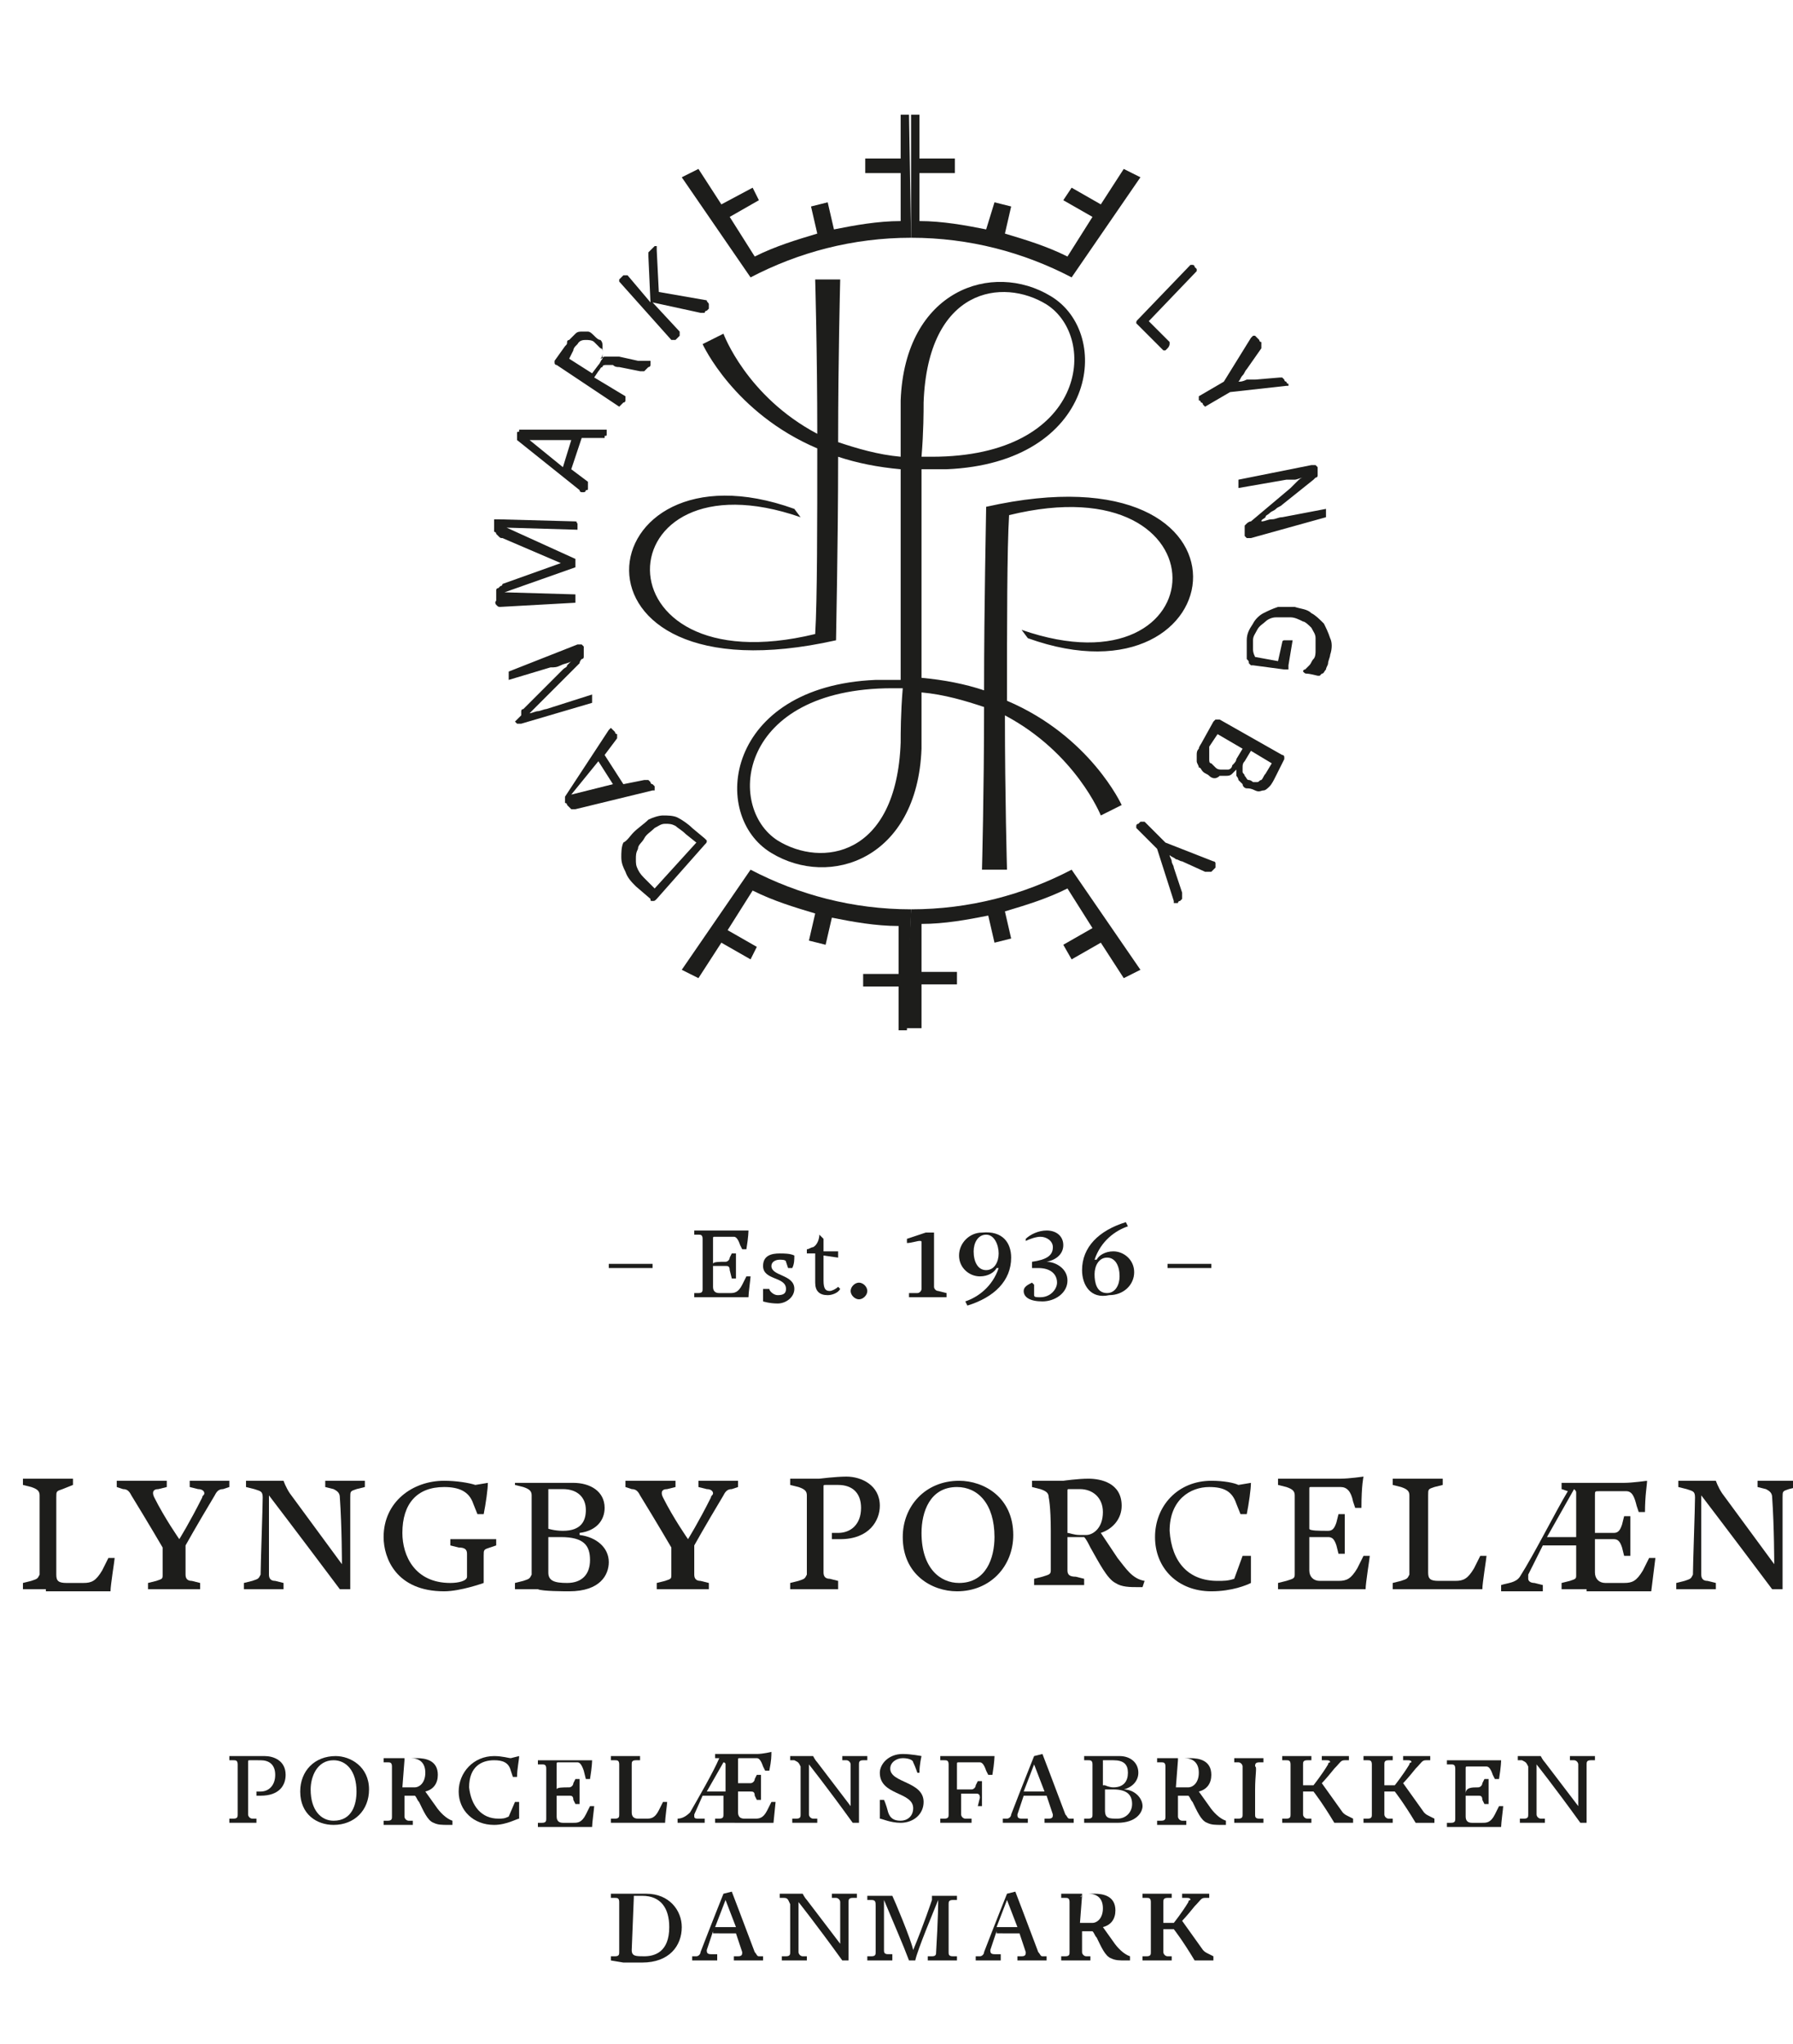 <?xml version="1.0" encoding="utf-8"?>
<!-- Generator: Adobe Illustrator 21.0.0, SVG Export Plug-In . SVG Version: 6.00 Build 0)  -->
<svg version="1.1" id="Ebene_1" xmlns="http://www.w3.org/2000/svg" xmlns:xlink="http://www.w3.org/1999/xlink" x="0px" y="0px"
	 width="86px" height="98px" viewBox="0 0 86 98" style="enable-background:new 0 0 86 98;" xml:space="preserve">
<style type="text/css">
	.st0{fill:#1D1D1B;}
</style>
<rect x="29.2" y="60.6" class="st0" width="2.1" height="0.2"/>
<g>
	<path class="st0" d="M34.8,60.5c0.1,0,0.2-0.1,0.2-0.2l0.1-0.2h0.2l0,0.6l0,0.6h-0.2L35,60.9c0-0.2-0.1-0.2-0.2-0.2
		c-0.3,0-0.6,0-0.6,0v1c0,0.2,0.1,0.3,0.3,0.3h0.5c0.2,0,0.4,0,0.6-0.4l0.2-0.4H36c0,0.1-0.1,0.8-0.1,1c0,0-0.6,0-0.9,0h-1l-0.7,0
		V62l0.2,0c0.2,0,0.2-0.1,0.2-0.2c0,0,0-0.4,0-1.2c0-0.7,0-1.2,0-1.2c0-0.2-0.1-0.2-0.2-0.2l-0.2,0V59l0.7,0h1.2c0.3,0,0.7,0,0.7,0
		s0,0.3-0.1,0.9h-0.2l-0.1-0.2c-0.1-0.3-0.2-0.4-0.3-0.4h-0.9c-0.1,0-0.1,0-0.1,0.1v1.2C34.2,60.5,34.5,60.5,34.8,60.5"/>
	<path class="st0" d="M36.9,61.8c0,0.1,0.2,0.3,0.4,0.3c0.3,0,0.4-0.1,0.4-0.3c0-0.6-1.1-0.4-1.1-1.1c0-0.5,0.4-0.6,0.8-0.6
		c0.2,0,0.5,0,0.7,0.1c0,0.2,0,0.4-0.1,0.6l-0.2,0l-0.1-0.3c0-0.1-0.2-0.1-0.3-0.1c-0.2,0-0.4,0.1-0.4,0.3c0,0.5,1.1,0.4,1.1,1.1
		c0,0.4-0.4,0.7-0.8,0.7c-0.4,0-0.7-0.1-0.7-0.1c0-0.1,0-0.2,0-0.4c0-0.1,0-0.2,0-0.2l0.2,0L36.9,61.8z"/>
	<path class="st0" d="M39.5,59.4v0.6h0.7l0,0.3l-0.7-0.1v1.2c0,0.4,0.1,0.5,0.3,0.5c0.1,0,0.3-0.1,0.4-0.2l0.1,0.1
		c-0.1,0.2-0.4,0.3-0.6,0.3c-0.4,0-0.6-0.2-0.6-0.6v-1.4h-0.4v-0.2c0.1,0,0.2-0.1,0.3-0.1c0.2-0.1,0.3-0.4,0.3-0.6L39.5,59.4z"/>
	<path class="st0" d="M41.2,61.5c0.2,0,0.4,0.2,0.4,0.4s-0.2,0.4-0.4,0.4c-0.2,0-0.4-0.2-0.4-0.4S41,61.5,41.2,61.5"/>
	<path class="st0" d="M44.8,59c0,0,0,1.2,0,2.1c0,0.2,0,0.4,0,0.6c0,0.1,0.1,0.2,0.2,0.2l0.4,0.1v0.2l-0.9,0l-0.9,0V62L44,62
		c0.1,0,0.2-0.1,0.2-0.2c0,0,0-0.7,0-1.1v-0.1c0-0.5,0-0.8,0-1c0-0.1,0-0.1-0.1-0.1c-0.1,0-0.4,0.1-0.6,0.1v-0.2l0.9-0.3H44.8z"/>
	<path class="st0" d="M48.5,60.3c0,1.1-0.8,1.9-2.1,2.3l-0.1-0.2c0.6-0.2,1.3-0.7,1.6-1.6l-0.1,0c-0.1,0.2-0.4,0.4-0.8,0.4
		c-0.5,0-1-0.4-1-1c0-0.6,0.5-1.1,1.1-1.1C48.1,59,48.5,59.6,48.5,60.3 M47.3,59.2c-0.4,0-0.6,0.4-0.6,0.8c0,0.5,0.2,0.9,0.6,0.9
		c0.4,0,0.6-0.4,0.6-0.8C47.9,59.7,47.7,59.2,47.3,59.2"/>
	<path class="st0" d="M49.2,59.4c0.2-0.2,0.6-0.4,1-0.4c0.5,0,0.8,0.3,0.8,0.7c0,0.4-0.3,0.7-0.8,0.8c0.4,0,1,0.3,1,0.9
		c0,0.6-0.6,1-1.2,1c-0.6,0-0.9-0.2-0.9-0.5c0-0.2,0.2-0.3,0.4-0.4l0.1,0.1l0,0.5c0,0.1,0.1,0.1,0.3,0.1c0.5,0,0.8-0.4,0.8-0.7
		c0-0.4-0.3-0.7-0.9-0.7c-0.1,0-0.3,0-0.3,0l0-0.3c0.7-0.1,1-0.3,1-0.7c0-0.3-0.3-0.5-0.6-0.5c-0.2,0-0.5,0.1-0.7,0.2L49.2,59.4z"/>
	<path class="st0" d="M51.9,60.9c0-1.1,0.8-1.9,2.1-2.3l0.1,0.2c-0.6,0.2-1.3,0.7-1.6,1.6l0.1,0c0.1-0.2,0.4-0.4,0.8-0.4
		c0.5,0,1,0.4,1,1c0,0.6-0.5,1.1-1.2,1.1C52.3,62.3,51.9,61.6,51.9,60.9 M53.1,62c0.4,0,0.6-0.4,0.6-0.8c0-0.5-0.2-0.9-0.6-0.9
		c-0.4,0-0.6,0.4-0.6,0.8C52.5,61.5,52.6,62,53.1,62"/>
	<rect x="56" y="60.6" class="st0" width="2.1" height="0.2"/>
	<path class="st0" d="M2.2,76.2l-1.1,0v-0.3l0.4-0.1c0.3-0.1,0.3-0.1,0.4-0.3c0,0,0-0.7,0-1.9c0-1.2,0-1.9,0-1.9
		c0-0.2-0.1-0.3-0.4-0.4l-0.4-0.1v-0.3l1.2,0l1.2,0v0.3L3,71.4c-0.3,0.1-0.3,0.1-0.3,0.4c0,0,0,0.7,0,1.9c0,0.7,0,1.5,0,1.8
		c0,0.3,0.1,0.4,0.5,0.4H4c0.4,0,0.6-0.1,0.9-0.6l0.3-0.6h0.3c0,0.1-0.2,1.3-0.2,1.6c0,0-1,0-1.4,0H2.2z"/>
	<path class="st0" d="M9.4,76.2l-1.1,0l-1.2,0v-0.3l0.4-0.1c0.3-0.1,0.3-0.1,0.3-0.3c0-0.2,0-0.7,0-1v-0.3c0,0-0.7-1.2-1.5-2.5
		c-0.1-0.2-0.2-0.3-0.4-0.3l-0.3-0.1v-0.3l1.2,0l1.2,0v0.3l-0.4,0.1c-0.3,0-0.3,0.2-0.2,0.4c0.5,1,1.2,2,1.2,2s0.5-0.8,1.1-2
		c0-0.1,0.1-0.1,0.1-0.2c0-0.1-0.1-0.2-0.3-0.2l-0.4-0.1v-0.3l1,0l0.9,0v0.3l-0.3,0.1c-0.2,0-0.3,0.1-0.4,0.3
		c-0.9,1.5-1.4,2.4-1.4,2.4v0.4c0,0.3,0,0.7,0,1c0,0.2,0.1,0.3,0.3,0.3l0.4,0.1V76.2z"/>
	<path class="st0" d="M12.2,71.4l-0.4-0.1v-0.3l1,0l0.8,0c0,0,0.1,0.3,0.3,0.6l2.5,3.4c0,0,0-1.8-0.1-3.2c0-0.2-0.1-0.3-0.3-0.4
		l-0.4-0.1v-0.3l1,0l0.9,0v0.3l-0.4,0.1c-0.3,0.1-0.3,0.1-0.3,0.4c0,0,0,3.8,0,4.4h-0.5c-2.1-2.8-3.4-4.5-3.4-4.5s0,2.9,0,3.8
		c0,0.2,0.1,0.3,0.3,0.3l0.4,0.1v0.3l-1,0l-0.9,0v-0.3l0.4-0.1c0.3-0.1,0.3-0.1,0.4-0.3c0-0.5,0.1-3.2,0.1-3.7
		C12.6,71.5,12.5,71.5,12.2,71.4"/>
	<path class="st0" d="M22.8,71.2l0.6-0.1c0,0.3-0.1,1-0.2,1.5h-0.3l-0.2-0.5c-0.2-0.6-0.7-0.8-1.4-0.8c-1.3,0-2,0.8-2,2.2
		c0,1.1,0.6,2.4,2.3,2.4c0.4,0,0.8-0.1,0.8-0.3v-1.1c0-0.2-0.1-0.3-0.4-0.3l-0.4-0.1v-0.3l1.2,0l1,0v0.3l-0.3,0.1
		c-0.3,0.1-0.3,0.1-0.3,0.4v1.3c0,0-1.1,0.4-1.9,0.4c-2.3,0-2.9-1.6-2.9-2.6c0-1.7,1.4-2.7,2.9-2.7C21.9,71,22.5,71.1,22.8,71.2"/>
	<path class="st0" d="M24.8,71.1l1.2,0c0.2,0,1,0,1.5,0c0.8,0,1.5,0.4,1.5,1.2c0,0.6-0.4,1.1-1.2,1.2v0.1c0.8,0.1,1.4,0.6,1.4,1.3
		c0,0.6-0.4,1.4-1.9,1.4c-0.2,0-1.3,0-1.5-0.1l-1.1,0v-0.3l0.4-0.1c0.3-0.1,0.3-0.1,0.4-0.3c0,0,0-0.7,0-1.9s0-1.9,0-1.9
		c0-0.2-0.1-0.3-0.4-0.4l-0.4-0.1V71.1z M26.3,73.3c0,0,0.3,0.1,0.7,0.1c0.9,0,1.1-0.5,1.1-1c0-0.6-0.4-1-1.1-1c-0.4,0-0.6,0-0.7,0
		V73.3z M27.2,75.9c0.7,0,1.1-0.4,1.1-1.1c0-0.7-0.3-1.1-1.4-1.1h-0.6c0,0.7,0,1.7,0,1.7C26.3,75.8,26.6,75.9,27.2,75.9"/>
	<path class="st0" d="M33.8,76.2l-1.1,0l-1.2,0v-0.3l0.4-0.1c0.3-0.1,0.3-0.1,0.3-0.3c0-0.2,0-0.7,0-1v-0.3c0,0-0.7-1.2-1.5-2.5
		c-0.1-0.2-0.2-0.3-0.4-0.3L30,71.3v-0.3l1.2,0l1.2,0v0.3l-0.4,0.1c-0.3,0-0.3,0.2-0.2,0.4c0.5,1,1.2,2,1.2,2s0.5-0.8,1.1-2
		c0-0.1,0.1-0.1,0.1-0.2c0-0.1-0.1-0.2-0.3-0.2l-0.4-0.1v-0.3l1,0l0.9,0v0.3l-0.3,0.1c-0.2,0-0.3,0.1-0.4,0.3
		c-0.9,1.5-1.4,2.4-1.4,2.4v0.4c0,0.3,0,0.7,0,1c0,0.2,0.1,0.3,0.3,0.3l0.4,0.1V76.2z"/>
	<path class="st0" d="M40.2,76.2l-1.1,0l-1.2,0v-0.3l0.4-0.1c0.3-0.1,0.3-0.1,0.4-0.3c0,0,0-0.7,0-1.9c0-1.2,0-1.9,0-1.9
		c0-0.2-0.1-0.3-0.4-0.4l-0.4-0.1v-0.3l1.4,0c0,0,0.8-0.1,1.3-0.1c0.7,0,1.6,0.4,1.6,1.4c0,0.7-0.5,1.6-1.9,1.6c-0.2,0-0.4,0-0.4,0
		v-0.3c0,0,0.2,0,0.3,0c0.6,0,1.1-0.4,1.1-1.2c0-0.7-0.4-1.1-1.1-1.1h-0.6c-0.1,0-0.1,0-0.1,0.1c0,0,0,1,0,2.2c0,1.2,0,1.9,0,1.9
		c0,0.2,0.1,0.3,0.3,0.3l0.4,0.1V76.2z"/>
	<path class="st0" d="M48.6,73.6c0,1.5-1.1,2.7-2.7,2.7c-1.2,0-2.6-0.8-2.6-2.6c0-1.5,1.1-2.7,2.7-2.7C47.2,71,48.6,71.8,48.6,73.6
		 M47.7,73.7c0-1.6-0.8-2.4-1.8-2.4c-1.3,0-1.7,1.2-1.7,2.2c0,1.7,0.9,2.4,1.8,2.4C47.3,75.9,47.7,74.7,47.7,73.7"/>
	<path class="st0" d="M50.3,71.8c0-0.2-0.1-0.3-0.4-0.4l-0.4-0.1v-0.3l1.5,0c0,0,0.7-0.1,1.2-0.1c0.6,0,1.6,0.2,1.6,1.3
		c0,0.6-0.4,1.1-1,1.3l0.8,1.2c0.4,0.5,0.7,1,1.3,1.1l-0.1,0.3h-0.2c-0.4,0-0.8,0-1.1-0.2c-0.4-0.2-0.8-1-1.2-1.7
		c-0.1-0.2-0.2-0.4-0.3-0.5h-0.8c0,0,0,0.8,0,1.6c0,0.2,0.1,0.3,0.4,0.3l0.4,0.1v0.3l-1.2,0l-1.2,0v-0.3l0.4-0.1
		c0.3-0.1,0.4-0.1,0.4-0.3c0,0,0-0.7,0-1.9S50.3,71.8,50.3,71.8 M51.3,71.4c-0.1,0-0.1,0-0.1,0.1v2c0.1,0,0.3,0.1,0.6,0.1h0.3
		c0.3,0,0.8-0.3,0.8-1.1c0-0.7-0.5-1.1-1.1-1.1H51.3z"/>
	<path class="st0" d="M58.4,75.8c0.3,0,0.5,0,0.8-0.1l0.4-1.1H60c0,0,0,0.6,0,1.3c-0.2,0.1-0.9,0.4-1.9,0.4c-1.6,0-2.7-1.1-2.7-2.6
		c0-1.5,1.1-2.7,2.7-2.7c0.6,0,1.1,0.1,1.3,0.2l0.6-0.1c0,0.3-0.1,1-0.2,1.5h-0.3l-0.2-0.5c-0.2-0.6-0.6-0.8-1.3-0.8
		c-0.9,0-1.9,0.6-1.9,2.1C56.2,74.9,57,75.8,58.4,75.8"/>
	<path class="st0" d="M63.7,73.4c0.2,0,0.3-0.1,0.4-0.4l0.1-0.4h0.3l0,0.9l0,1h-0.3l-0.1-0.4c-0.1-0.3-0.2-0.4-0.4-0.4
		c-0.4,0-0.9,0-0.9,0v1.6c0,0.3,0.2,0.5,0.5,0.5h0.9c0.4,0,0.6-0.1,0.9-0.6l0.3-0.6h0.3c0,0.1-0.2,1.3-0.2,1.6c0,0-1,0-1.4,0h-1.7
		l-1.1,0v-0.3l0.4-0.1c0.3-0.1,0.4-0.1,0.4-0.3c0,0,0-0.7,0-1.9c0-1.2,0-1.9,0-1.9c0-0.2-0.1-0.3-0.4-0.4l-0.4-0.1v-0.3l1.1,0h1.9
		c0.4,0,1.1-0.1,1.1-0.1s-0.1,0.4-0.1,1.5h-0.3l-0.1-0.3c-0.1-0.5-0.3-0.7-0.6-0.7h-1.4c-0.1,0-0.1,0-0.1,0.1v1.9
		C62.8,73.4,63.3,73.4,63.7,73.4"/>
	<path class="st0" d="M67.9,76.2l-1.1,0v-0.3l0.4-0.1c0.3-0.1,0.3-0.1,0.4-0.3c0,0,0-0.7,0-1.9c0-1.2,0-1.9,0-1.9
		c0-0.2-0.1-0.3-0.4-0.4l-0.4-0.1v-0.3l1.2,0l1.2,0v0.3l-0.4,0.1c-0.3,0.1-0.3,0.1-0.3,0.4c0,0,0,0.7,0,1.9c0,0.7,0,1.5,0,1.8
		c0,0.3,0.1,0.4,0.5,0.4h0.8c0.4,0,0.6-0.1,0.9-0.6l0.3-0.6h0.3c0,0.1-0.2,1.3-0.2,1.6c0,0-1,0-1.4,0H67.9z"/>
	<path class="st0" d="M76.1,76.2l-1.2,0v-0.3l0.4-0.1c0.3-0.1,0.3-0.1,0.3-0.3c0-0.4,0-0.9,0-1.4H74l-0.7,1.4c0,0.1,0,0.1,0,0.2
		c0,0.1,0.1,0.2,0.3,0.2l0.4,0.1v0.3l-1.2,0l-0.8,0v-0.3c0.3-0.1,0.7-0.1,0.9-0.4c0.7-1.1,1.7-3.1,2.3-4.1l-0.3-0.1v-0.3l1.2,0h1.8
		c0.4,0,1.1-0.1,1.1-0.1c0,0.2-0.1,0.7-0.1,1.5h-0.3l-0.1-0.3c-0.1-0.4-0.2-0.7-0.5-0.7h-1.3c-0.2,0-0.2,0-0.2,0.2v1.8
		c0.1,0,0.6,0,0.9,0c0.2,0,0.3-0.1,0.4-0.4l0.1-0.4h0.3l0,0.9l0,1h-0.3l-0.1-0.4c-0.1-0.3-0.2-0.4-0.4-0.4c-0.3,0-0.8,0-0.9,0v1.6
		c0,0.3,0.2,0.5,0.5,0.5h0.9c0.4,0,0.6-0.1,0.9-0.6l0.3-0.6h0.3l-0.2,1.6c0,0-1,0-1.4,0H76.1z M75.5,71.4l-1.3,2.3h1.4v-0.4
		c0-0.7,0-1.3,0-1.7C75.6,71.5,75.6,71.5,75.5,71.4"/>
	<path class="st0" d="M80.9,71.4l-0.4-0.1v-0.3l1,0l0.8,0c0,0,0.1,0.3,0.3,0.6l2.5,3.4c0,0,0-1.8-0.1-3.2c0-0.2-0.1-0.3-0.3-0.4
		l-0.4-0.1v-0.3l1,0l0.9,0v0.3l-0.4,0.1c-0.3,0.1-0.3,0.1-0.3,0.4c0,0,0,3.8,0,4.4H85c-2.1-2.8-3.4-4.5-3.4-4.5s0,2.9,0,3.8
		c0,0.2,0.1,0.3,0.3,0.3l0.4,0.1v0.3l-1,0l-0.9,0v-0.3l0.4-0.1c0.3-0.1,0.3-0.1,0.4-0.3c0-0.5,0.1-3.2,0.1-3.7
		C81.3,71.5,81.2,71.5,80.9,71.4"/>
	<path class="st0" d="M12.4,87.4l-0.7,0l-0.7,0v-0.2l0.2,0c0.2,0,0.2-0.1,0.2-0.2c0,0,0-0.4,0-1.2c0-0.7,0-1.2,0-1.2
		c0-0.2-0.1-0.2-0.2-0.2l-0.2,0v-0.2l0.9,0c0,0,0.5,0,0.8,0c0.4,0,1,0.2,1,0.9c0,0.5-0.3,1-1.2,1c-0.1,0-0.2,0-0.2,0v-0.2
		c0,0,0.2,0,0.2,0c0.4,0,0.7-0.3,0.7-0.8c0-0.5-0.3-0.7-0.7-0.7H12c-0.1,0-0.1,0-0.1,0.1c0,0,0,0.6,0,1.3c0,0.7,0,1.2,0,1.2
		c0,0.1,0.1,0.2,0.2,0.2l0.2,0V87.4z"/>
	<path class="st0" d="M17.7,85.8c0,1-0.7,1.7-1.7,1.7c-0.8,0-1.6-0.5-1.6-1.6c0-1,0.7-1.7,1.7-1.7C16.8,84.2,17.7,84.7,17.7,85.8
		 M17.1,85.9c0-1-0.5-1.5-1.1-1.5c-0.8,0-1.1,0.8-1.1,1.4c0,1,0.5,1.5,1.1,1.5C16.9,87.3,17.1,86.5,17.1,85.9"/>
	<path class="st0" d="M18.8,84.7c0-0.2-0.1-0.2-0.2-0.2l-0.2,0v-0.2l0.9,0c0,0,0.4,0,0.7,0c0.4,0,1,0.1,1,0.8c0,0.4-0.2,0.7-0.6,0.8
		l0.5,0.7c0.2,0.3,0.5,0.6,0.8,0.7l0,0.2h-0.2c-0.3,0-0.5,0-0.7-0.1c-0.3-0.1-0.5-0.6-0.7-1c-0.1-0.1-0.1-0.2-0.2-0.3h-0.5
		c0,0,0,0.5,0,1c0,0.1,0.1,0.2,0.2,0.2l0.2,0v0.2l-0.7,0l-0.7,0v-0.2l0.2,0c0.2,0,0.2-0.1,0.2-0.2c0,0,0-0.4,0-1.2
		C18.8,85.1,18.8,84.7,18.8,84.7 M19.4,84.4C19.3,84.4,19.3,84.4,19.4,84.4l-0.1,1.3c0.1,0,0.2,0,0.4,0h0.2c0.2,0,0.5-0.2,0.5-0.7
		c0-0.5-0.3-0.7-0.7-0.7H19.4z"/>
	<path class="st0" d="M23.9,87.2c0.2,0,0.3,0,0.5-0.1l0.3-0.7h0.2c0,0,0,0.4,0,0.8c-0.1,0-0.6,0.3-1.2,0.3c-1,0-1.7-0.7-1.7-1.6
		c0-0.9,0.7-1.7,1.7-1.7c0.4,0,0.7,0.1,0.8,0.1l0.4-0.1c0,0.2-0.1,0.6-0.1,1h-0.2l-0.1-0.3c-0.1-0.4-0.4-0.5-0.8-0.5
		c-0.6,0-1.2,0.3-1.2,1.3C22.6,86.6,23.1,87.2,23.9,87.2"/>
	<path class="st0" d="M27.3,85.7c0.1,0,0.2-0.1,0.2-0.2l0.1-0.2h0.2l0,0.6l0,0.6h-0.2l-0.1-0.2c0-0.2-0.1-0.2-0.2-0.2
		c-0.3,0-0.6,0-0.6,0v1c0,0.2,0.1,0.3,0.3,0.3h0.5c0.2,0,0.4,0,0.6-0.4l0.2-0.4h0.2c0,0.1-0.1,0.8-0.1,1c0,0-0.6,0-0.9,0h-1l-0.7,0
		v-0.2l0.2,0c0.2,0,0.2-0.1,0.2-0.2c0,0,0-0.4,0-1.2c0-0.7,0-1.2,0-1.2c0-0.2-0.1-0.2-0.2-0.2l-0.2,0v-0.2l0.7,0h1.2
		c0.3,0,0.7,0,0.7,0s0,0.3-0.1,0.9h-0.2L28,84.9c-0.1-0.3-0.2-0.4-0.3-0.4h-0.9c-0.1,0-0.1,0-0.1,0.1v1.2
		C26.7,85.7,27,85.7,27.3,85.7"/>
	<path class="st0" d="M30,87.4l-0.7,0v-0.2l0.2,0c0.2,0,0.2-0.1,0.2-0.2c0,0,0-0.4,0-1.2c0-0.7,0-1.2,0-1.2c0-0.2-0.1-0.2-0.2-0.2
		l-0.2,0v-0.2l0.7,0l0.7,0v0.2l-0.2,0c-0.2,0-0.2,0.1-0.2,0.2c0,0,0,0.4,0,1.2c0,0.5,0,0.9,0,1.1c0,0.2,0.1,0.3,0.3,0.3H31
		c0.2,0,0.4,0,0.6-0.4l0.2-0.4H32c0,0.1-0.1,0.8-0.1,1c0,0-0.6,0-0.9,0H30z"/>
	<path class="st0" d="M35,87.4l-0.7,0v-0.2l0.2,0c0.2,0,0.2-0.1,0.2-0.2c0-0.2,0-0.5,0-0.9h-1L33.3,87c0,0,0,0.1,0,0.1
		c0,0.1,0.1,0.1,0.2,0.1l0.3,0v0.2l-0.8,0l-0.5,0v-0.2c0.2,0,0.4-0.1,0.6-0.3c0.4-0.7,1.1-1.9,1.4-2.6l-0.2,0v-0.2l0.8,0h1.2
		c0.3,0,0.7-0.1,0.7-0.1c0,0.2,0,0.4-0.1,0.9h-0.2l-0.1-0.2c-0.1-0.3-0.2-0.4-0.3-0.4h-0.8c-0.1,0-0.1,0-0.1,0.1v1.1
		c0.1,0,0.4,0,0.6,0c0.1,0,0.2-0.1,0.2-0.2l0.1-0.2h0.2l0,0.6l0,0.6h-0.2l-0.1-0.2c0-0.2-0.1-0.2-0.2-0.2c-0.2,0-0.5,0-0.6,0v1
		c0,0.2,0.1,0.3,0.3,0.3h0.5c0.2,0,0.4,0,0.6-0.4l0.2-0.4h0.2l-0.1,1c0,0-0.6,0-0.9,0H35z M34.7,84.5l-0.8,1.4h0.9v-0.2
		c0-0.4,0-0.8,0-1.1C34.8,84.5,34.7,84.5,34.7,84.5"/>
	<path class="st0" d="M38.1,84.4l-0.2,0v-0.2l0.6,0l0.5,0c0,0,0.1,0.2,0.2,0.3l1.6,2.1c0,0,0-1.1,0-2c0-0.1-0.1-0.2-0.2-0.2l-0.2,0
		v-0.2l0.6,0l0.6,0v0.2l-0.2,0c-0.2,0-0.2,0.1-0.2,0.2c0,0,0,2.4,0,2.8h-0.3c-1.3-1.8-2.1-2.8-2.1-2.8s0,1.8,0,2.4
		c0,0.1,0.1,0.2,0.2,0.2l0.2,0v0.2l-0.6,0l-0.6,0v-0.2l0.2,0c0.2,0,0.2-0.1,0.2-0.2c0-0.3,0-2,0-2.3C38.3,84.5,38.3,84.5,38.1,84.4"
		/>
	<path class="st0" d="M43.2,87.3c0.3,0,0.6-0.2,0.6-0.6c0-0.8-1.6-0.6-1.6-1.7c0-0.4,0.4-0.9,1.1-0.9c0.4,0,0.9,0.1,0.9,0.1
		c0,0-0.1,0.4-0.1,0.8H44c0,0-0.1-0.3-0.2-0.5c0-0.1-0.2-0.2-0.5-0.2c-0.3,0-0.6,0.2-0.6,0.5c0,0.7,1.6,0.6,1.6,1.6
		c0,0.6-0.5,1-1.1,1c-0.5,0-0.9-0.2-1-0.2c0-0.1,0-0.5,0-0.9l0.2,0c0,0,0.1,0.2,0.2,0.6C42.7,87.2,42.9,87.3,43.2,87.3"/>
	<path class="st0" d="M45.1,87.4v-0.2l0.2,0c0.2,0,0.2-0.1,0.2-0.2c0,0,0-0.4,0-1.2c0-0.7,0-1.2,0-1.2c0-0.2-0.1-0.2-0.2-0.2l-0.2,0
		v-0.2l0.7,0h1.2c0.3,0,0.7,0,0.7,0s0,0.3-0.1,0.9h-0.2l-0.1-0.2c-0.1-0.3-0.2-0.4-0.3-0.4h-1c-0.1,0-0.1,0-0.1,0.1v1.2
		c0,0,0.4,0,0.7,0c0.1,0,0.2-0.1,0.2-0.2l0.1-0.2h0.2l0,0.6l0,0.6h-0.2L47,86.2c0-0.2-0.1-0.2-0.2-0.2c-0.3,0-0.7,0-0.7,0v1
		c0,0.1,0.1,0.2,0.2,0.2l0.3,0v0.2l-0.8,0L45.1,87.4z"/>
	<path class="st0" d="M49.1,86.1c-0.2,0.6-0.3,0.9-0.3,0.9c0,0.1,0,0.2,0.2,0.2l0.3,0v0.2l-0.7,0l-0.5,0v-0.2l0.2,0
		c0.1,0,0.2-0.1,0.2-0.2c0.5-1.3,1.1-2.8,1.1-2.8l0.4-0.1c0,0,0.5,1.3,1.1,2.9c0.1,0.1,0.1,0.2,0.2,0.2l0.2,0v0.2l-0.7,0l-0.7,0
		v-0.2l0.2,0c0.2,0,0.2-0.1,0.2-0.2c-0.1-0.3-0.3-0.9-0.3-0.9H49.1z M49.6,84.6l-0.5,1.3h1L49.6,84.6z"/>
	<path class="st0" d="M52,84.2l0.7,0c0.1,0,0.6,0,1,0c0.5,0,0.9,0.3,0.9,0.8c0,0.4-0.3,0.7-0.7,0.8v0c0.5,0,0.9,0.4,0.9,0.8
		c0,0.3-0.3,0.8-1.2,0.8c-0.1,0-0.8,0-0.9,0l-0.7,0v-0.2l0.2,0c0.2,0,0.2-0.1,0.2-0.2c0,0,0-0.4,0-1.2c0-0.7,0-1.2,0-1.2
		c0-0.2-0.1-0.2-0.2-0.2l-0.2,0V84.2z M53,85.6c0,0,0.2,0.1,0.4,0.1c0.5,0,0.7-0.3,0.7-0.7c0-0.4-0.2-0.6-0.7-0.6
		c-0.2,0-0.4,0-0.5,0V85.6z M53.6,87.2c0.4,0,0.7-0.3,0.7-0.7c0-0.4-0.2-0.7-0.9-0.7H53c0,0.4,0,1,0,1C53,87.2,53.2,87.2,53.6,87.2"
		/>
	<path class="st0" d="M55.9,84.7c0-0.2-0.1-0.2-0.2-0.2l-0.2,0v-0.2l0.9,0c0,0,0.4,0,0.7,0c0.4,0,1,0.1,1,0.8c0,0.4-0.2,0.7-0.6,0.8
		l0.5,0.7c0.2,0.3,0.5,0.6,0.8,0.7l0,0.2h-0.2c-0.3,0-0.5,0-0.7-0.1c-0.3-0.1-0.5-0.6-0.7-1c-0.1-0.1-0.1-0.2-0.2-0.3h-0.5
		c0,0,0,0.5,0,1c0,0.1,0.1,0.2,0.2,0.2l0.2,0v0.2l-0.7,0l-0.7,0v-0.2l0.2,0c0.2,0,0.2-0.1,0.2-0.2c0,0,0-0.4,0-1.2
		C55.9,85.1,55.9,84.7,55.9,84.7 M56.5,84.4C56.4,84.4,56.4,84.4,56.5,84.4l-0.1,1.3c0.1,0,0.2,0,0.4,0H57c0.2,0,0.5-0.2,0.5-0.7
		c0-0.5-0.3-0.7-0.7-0.7H56.5z"/>
	<path class="st0" d="M60.2,85.8c0,0.7,0,1.2,0,1.2c0,0.1,0,0.2,0.2,0.2l0.2,0v0.2l-0.7,0l-0.7,0v-0.2l0.2,0c0.2,0,0.2-0.1,0.2-0.2
		c0,0,0-0.4,0-1.2s0-1.1,0-1.1c0-0.1-0.1-0.2-0.2-0.2l-0.2,0v-0.2l0.7,0l0.7,0v0.2l-0.2,0c-0.2,0-0.2,0.1-0.2,0.2
		C60.3,84.7,60.2,85.1,60.2,85.8"/>
	<path class="st0" d="M61.5,87.4v-0.2l0.2,0c0.2,0,0.2-0.1,0.2-0.2c0,0,0-0.4,0-1.2c0-0.7,0-1.2,0-1.2c0-0.2-0.1-0.2-0.2-0.2l-0.2,0
		v-0.2l0.7,0l0.7,0v0.2l-0.2,0c-0.2,0-0.2,0.1-0.2,0.2c0,0,0,0.4,0,1H63c0,0,0.4-0.5,0.7-1c0-0.1,0.1-0.1,0.1-0.1
		c0-0.1-0.1-0.1-0.2-0.1l-0.2,0v-0.2l0.7,0l0.6,0v0.2l-0.2,0c-0.2,0-0.2,0.1-0.5,0.4c-0.4,0.5-0.6,0.7-0.6,0.7l1,1.4
		c0.1,0.1,0.1,0.1,0.3,0.2l0.2,0.1v0.2l-0.6,0l-0.3,0c-0.6-1-1-1.5-1-1.5h-0.5c0,0.7,0,1.1,0,1.1c0,0.1,0.1,0.2,0.2,0.2l0.2,0v0.2
		l-0.7,0L61.5,87.4z"/>
	<path class="st0" d="M65.4,87.4v-0.2l0.2,0c0.2,0,0.2-0.1,0.2-0.2c0,0,0-0.4,0-1.2c0-0.7,0-1.2,0-1.2c0-0.2-0.1-0.2-0.2-0.2l-0.2,0
		v-0.2l0.7,0l0.7,0v0.2l-0.2,0c-0.2,0-0.2,0.1-0.2,0.2c0,0,0,0.4,0,1h0.5c0,0,0.4-0.5,0.7-1c0-0.1,0.1-0.1,0.1-0.1
		c0-0.1-0.1-0.1-0.2-0.1l-0.2,0v-0.2l0.7,0l0.6,0v0.2l-0.2,0c-0.2,0-0.2,0.1-0.5,0.4c-0.4,0.5-0.6,0.7-0.6,0.7l1,1.4
		c0.1,0.1,0.1,0.1,0.3,0.2l0.2,0.1v0.2l-0.6,0l-0.3,0c-0.6-1-1-1.5-1-1.5h-0.5c0,0.7,0,1.1,0,1.1c0,0.1,0.1,0.2,0.2,0.2l0.2,0v0.2
		l-0.7,0L65.4,87.4z"/>
	<path class="st0" d="M70.9,85.7c0.1,0,0.2-0.1,0.2-0.2l0.1-0.2h0.2l0,0.6l0,0.6h-0.2l-0.1-0.2c0-0.2-0.1-0.2-0.2-0.2
		c-0.3,0-0.6,0-0.6,0v1c0,0.2,0.1,0.3,0.3,0.3h0.5c0.2,0,0.4,0,0.6-0.4l0.2-0.4h0.2c0,0.1-0.1,0.8-0.1,1c0,0-0.6,0-0.9,0h-1l-0.7,0
		v-0.2l0.2,0c0.2,0,0.2-0.1,0.2-0.2c0,0,0-0.4,0-1.2c0-0.7,0-1.2,0-1.2c0-0.2-0.1-0.2-0.2-0.2l-0.2,0v-0.2l0.7,0h1.2
		c0.3,0,0.7,0,0.7,0s0,0.3-0.1,0.9h-0.2l-0.1-0.2c-0.1-0.3-0.2-0.4-0.3-0.4h-0.9c-0.1,0-0.1,0-0.1,0.1v1.2
		C70.3,85.7,70.6,85.7,70.9,85.7"/>
	<path class="st0" d="M73,84.4l-0.2,0v-0.2l0.6,0l0.5,0c0,0,0.1,0.2,0.2,0.3l1.6,2.1c0,0,0-1.1,0-2c0-0.1-0.1-0.2-0.2-0.2l-0.2,0
		v-0.2l0.6,0l0.6,0v0.2l-0.2,0c-0.2,0-0.2,0.1-0.2,0.2c0,0,0,2.4,0,2.8h-0.3c-1.3-1.8-2.1-2.8-2.1-2.8s0,1.8,0,2.4
		c0,0.1,0.1,0.2,0.2,0.2l0.2,0v0.2l-0.6,0l-0.6,0v-0.2l0.2,0c0.2,0,0.2-0.1,0.2-0.2c0-0.3,0-2,0-2.3C73.2,84.5,73.2,84.5,73,84.4"/>
	<path class="st0" d="M29.3,94v-0.2l0.2,0c0.2,0,0.2-0.1,0.2-0.2c0,0,0-0.4,0-1.2c0-0.7,0-1.2,0-1.2c0-0.2-0.1-0.2-0.2-0.2l-0.2,0
		v-0.2l0.7,0c0.4,0,0.9,0,1,0c1.1,0,1.7,0.8,1.7,1.6c0,0.9-0.6,1.7-1.9,1.7c-0.1,0-0.7,0-0.9,0L29.3,94z M30.4,91
		C30.3,91,30.3,91,30.4,91l-0.1,2.5c0,0.3,0.2,0.3,0.6,0.3c0.5,0,1.2-0.2,1.2-1.4c0-0.9-0.4-1.5-1.3-1.5H30.4z"/>
	<path class="st0" d="M34.2,92.6c-0.2,0.6-0.3,0.9-0.3,0.9c0,0.1,0,0.2,0.2,0.2l0.3,0V94l-0.7,0l-0.5,0v-0.2l0.2,0
		c0.1,0,0.2-0.1,0.2-0.2c0.5-1.3,1.1-2.8,1.1-2.8l0.4-0.1c0,0,0.5,1.3,1.1,2.9c0.1,0.1,0.1,0.2,0.2,0.2l0.2,0V94l-0.7,0l-0.7,0v-0.2
		l0.2,0c0.2,0,0.2-0.1,0.2-0.2c-0.1-0.3-0.3-0.9-0.3-0.9H34.2z M34.8,91.1l-0.5,1.3h1L34.8,91.1z"/>
	<path class="st0" d="M37.6,91l-0.2,0v-0.2l0.6,0l0.5,0c0,0,0.1,0.2,0.2,0.3l1.6,2.1c0,0,0-1.1,0-2c0-0.1-0.1-0.2-0.2-0.2l-0.2,0
		v-0.2l0.6,0l0.6,0v0.2l-0.2,0c-0.2,0-0.2,0.1-0.2,0.2c0,0,0,2.4,0,2.8h-0.3c-1.3-1.8-2.1-2.8-2.1-2.8s0,1.8,0,2.4
		c0,0.1,0.1,0.2,0.2,0.2l0.2,0V94l-0.6,0l-0.6,0v-0.2l0.2,0c0.2,0,0.2-0.1,0.2-0.2c0-0.3,0-2,0-2.3C37.8,91.1,37.8,91,37.6,91"/>
	<path class="st0" d="M45,91.1c-0.2,0.5-1,2.4-1.1,2.9h-0.3c-0.3-0.8-0.7-1.7-1.2-2.9c0,0,0,1.7,0,2.4c0,0.1,0,0.2,0.2,0.2l0.2,0V94
		l-0.6,0l-0.6,0v-0.2l0.2,0c0.2,0,0.2-0.1,0.2-0.2c0-0.2,0-1.8,0-2.2c0-0.2,0-0.3-0.2-0.3l-0.2,0v-0.2l0.7,0l0.5,0
		c0.1,0.2,0.9,2.1,1,2.6c0.5-1.2,0.9-2.4,0.9-2.4v-0.2l0.5,0l0.7,0v0.2l-0.2,0c-0.2,0-0.2,0.1-0.2,0.2c0,1.4,0,2.3,0,2.3
		c0,0.1,0,0.2,0.2,0.2l0.2,0V94l-0.7,0l-0.7,0v-0.2l0.2,0c0.2,0,0.2-0.1,0.2-0.2C45,92,45,91.1,45,91.1"/>
	<path class="st0" d="M47.8,92.6c-0.2,0.6-0.3,0.9-0.3,0.9c0,0.1,0,0.2,0.2,0.2l0.3,0V94l-0.7,0l-0.5,0v-0.2l0.2,0
		c0.1,0,0.2-0.1,0.2-0.2c0.5-1.3,1.1-2.8,1.1-2.8l0.4-0.1c0,0,0.5,1.3,1.1,2.9c0.1,0.1,0.1,0.2,0.2,0.2l0.2,0V94l-0.7,0l-0.7,0v-0.2
		l0.2,0c0.2,0,0.2-0.1,0.2-0.2c-0.1-0.3-0.3-0.9-0.3-0.9H47.8z M48.3,91.1l-0.5,1.3h1L48.3,91.1z"/>
	<path class="st0" d="M51.3,91.2c0-0.2-0.1-0.2-0.2-0.2l-0.2,0v-0.2l0.9,0c0,0,0.4,0,0.7,0c0.4,0,1,0.1,1,0.8c0,0.4-0.2,0.7-0.6,0.8
		l0.5,0.7c0.2,0.3,0.5,0.6,0.8,0.7l0,0.2H54c-0.3,0-0.5,0-0.7-0.1c-0.3-0.1-0.5-0.6-0.7-1c-0.1-0.1-0.1-0.2-0.2-0.3h-0.5
		c0,0,0,0.5,0,1c0,0.1,0.1,0.2,0.2,0.2l0.2,0V94l-0.7,0l-0.7,0v-0.2l0.2,0c0.2,0,0.2-0.1,0.2-0.2c0,0,0-0.4,0-1.2
		C51.3,91.6,51.3,91.2,51.3,91.2 M51.9,90.9C51.8,90.9,51.8,91,51.9,90.9l-0.1,1.3c0.1,0,0.2,0,0.4,0h0.2c0.2,0,0.5-0.2,0.5-0.7
		c0-0.5-0.3-0.7-0.7-0.7H51.9z"/>
	<path class="st0" d="M54.8,94v-0.2l0.2,0c0.2,0,0.2-0.1,0.2-0.2c0,0,0-0.4,0-1.2c0-0.7,0-1.2,0-1.2c0-0.2-0.1-0.2-0.2-0.2l-0.2,0
		v-0.2l0.7,0l0.7,0v0.2L56,91c-0.2,0-0.2,0.1-0.2,0.2c0,0,0,0.4,0,1h0.5c0,0,0.4-0.5,0.7-1c0-0.1,0.1-0.1,0.1-0.1
		c0-0.1-0.1-0.1-0.2-0.1l-0.2,0v-0.2l0.7,0l0.6,0v0.2l-0.2,0c-0.2,0-0.2,0.1-0.5,0.4c-0.4,0.5-0.6,0.7-0.6,0.7l1,1.4
		c0.1,0.1,0.1,0.1,0.3,0.2l0.2,0.1V94l-0.6,0l-0.3,0c-0.6-1-1-1.5-1-1.5h-0.5c0,0.7,0,1.1,0,1.1c0,0.1,0.1,0.2,0.2,0.2l0.2,0V94
		l-0.7,0L54.8,94z"/>
	<path class="st0" d="M56,16.7C56,16.7,55.9,16.7,56,16.7c-0.1,0.1-0.1,0.1-0.1,0.1c0,0,0,0-0.1,0c0,0,0,0,0,0l-1.2-1.2
		c0,0-0.1-0.1-0.1-0.1c0-0.1,0-0.1,0.1-0.2l2.5-2.6c0,0,0,0,0,0c0,0,0,0,0,0c0,0,0,0,0.1,0c0,0,0.1,0,0.1,0.1c0,0,0.1,0.1,0.1,0.1
		c0,0,0,0,0,0.1c0,0,0,0,0,0c0,0,0,0,0,0l-2.3,2.4l1,1c0,0,0,0,0,0c0,0,0,0,0,0.1C56.1,16.5,56.1,16.6,56,16.7
		C56,16.6,56,16.6,56,16.7"/>
	<path class="st0" d="M59,18.8l-1.2,0.7c0,0,0,0,0,0c0,0,0,0,0,0c0,0,0,0-0.1-0.1c0,0,0-0.1-0.1-0.1c0,0,0-0.1-0.1-0.1
		c0,0,0-0.1,0-0.1c0,0,0,0,0-0.1c0,0,0,0,0,0l1.2-0.7l1.3-2.1c0,0,0.1-0.1,0.1-0.1c0,0,0,0,0.1,0c0,0,0,0,0.1,0.1
		c0,0,0.1,0.1,0.1,0.1c0,0.1,0.1,0.1,0.1,0.1c0,0,0,0.1,0,0.1c0,0,0,0,0,0.1c0,0,0,0,0,0.1l-0.7,1c-0.1,0.1-0.1,0.2-0.2,0.3
		c-0.1,0.1-0.1,0.2-0.2,0.3l0,0c0.1,0,0.2,0,0.4-0.1c0.1,0,0.2,0,0.4,0l1.2-0.1c0,0,0,0,0.1,0c0,0,0,0,0,0c0,0,0,0,0.1,0.1
		c0,0,0,0.1,0.1,0.1c0,0.1,0.1,0.1,0.1,0.1c0,0,0,0.1,0,0.1c0,0,0,0,0,0c0,0-0.1,0-0.1,0L59,18.8z"/>
	<path class="st0" d="M60,25.8c0,0-0.1,0-0.1,0c0,0-0.1,0-0.1,0c0,0,0,0-0.1-0.1c0,0,0-0.1,0-0.1l0-0.2c0-0.1,0-0.1,0-0.1
		c0,0,0-0.1,0-0.1c0,0,0.1-0.1,0.1-0.1c0,0,0.1-0.1,0.2-0.1l1.9-1.6c0.1-0.1,0.2-0.2,0.3-0.3c0.1-0.1,0.2-0.2,0.3-0.2l0,0
		c-0.1,0-0.3,0.1-0.4,0.1C62,23,61.9,23,61.7,23l-2.3,0.4c0,0,0,0,0,0c0,0,0,0,0,0c0,0,0,0,0-0.1c0,0,0-0.1,0-0.1c0,0,0-0.1,0-0.1
		c0,0,0-0.1,0-0.1c0,0,0,0,0,0c0,0,0,0,0,0l3.5-0.7c0.1,0,0.1,0,0.2,0c0,0,0.1,0.1,0.1,0.1l0,0.2c0,0.1,0,0.1,0,0.1c0,0,0,0.1,0,0.1
		c0,0,0,0.1-0.1,0.1c0,0-0.1,0.1-0.1,0.1l-1.5,1.2c-0.1,0.1-0.2,0.1-0.3,0.2c-0.1,0.1-0.2,0.1-0.3,0.2c-0.1,0.1-0.2,0.1-0.2,0.2
		c-0.1,0.1-0.2,0.1-0.2,0.2l0,0c0.2,0,0.3-0.1,0.5-0.1c0.2,0,0.3-0.1,0.5-0.1l2.1-0.4c0,0,0,0,0,0c0,0,0,0,0,0c0,0,0,0,0,0.1
		c0,0,0,0.1,0,0.1c0,0,0,0.1,0,0.1c0,0,0,0.1,0,0.1c0,0,0,0,0,0c0,0,0,0,0,0L60,25.8z"/>
	<path class="st0" d="M62.7,32.3C62.6,32.3,62.6,32.3,62.7,32.3c-0.1,0-0.1,0-0.2-0.1c0,0,0,0,0,0c0,0,0,0,0,0c0,0,0-0.1,0.1-0.1
		c0,0,0.1-0.1,0.2-0.2c0.1-0.1,0.1-0.2,0.2-0.3c0.1-0.1,0.1-0.3,0.1-0.4c0-0.2,0-0.4,0-0.6c0-0.2-0.1-0.3-0.2-0.5
		c-0.1-0.1-0.3-0.3-0.4-0.3c-0.2-0.1-0.4-0.2-0.6-0.2c-0.2,0-0.5,0-0.7,0c-0.2,0-0.4,0.1-0.5,0.2c-0.1,0.1-0.3,0.2-0.4,0.4
		c-0.1,0.2-0.2,0.3-0.2,0.5c0,0.1,0,0.2,0,0.4c0,0.1,0,0.2,0.1,0.4l1.1,0.2l0.2-0.9c0,0,0-0.1,0.1-0.1c0,0,0.1,0,0.2,0
		c0,0,0.1,0,0.1,0c0,0,0,0,0.1,0c0,0,0,0,0,0c0,0,0,0,0,0l-0.2,1.2c0,0,0,0,0,0.1c0,0,0,0,0,0.1c0,0,0,0-0.1,0c0,0-0.1,0-0.1,0
		l-1.5-0.2c-0.1,0-0.1,0-0.1,0c0,0-0.1-0.1-0.1-0.1c0-0.1,0-0.1-0.1-0.2c0-0.1,0-0.2,0-0.3c0-0.1,0-0.2,0-0.3c0-0.1,0-0.2,0-0.3
		c0-0.3,0.1-0.5,0.3-0.8c0.1-0.2,0.3-0.4,0.5-0.5c0.2-0.1,0.4-0.2,0.7-0.3c0.3,0,0.5,0,0.8,0c0.3,0.1,0.6,0.1,0.8,0.3
		c0.2,0.1,0.4,0.3,0.6,0.5c0.1,0.2,0.2,0.4,0.3,0.7c0.1,0.2,0.1,0.5,0,0.8c0,0.1-0.1,0.3-0.1,0.4c0,0.1-0.1,0.2-0.1,0.3
		c-0.1,0.1-0.1,0.2-0.2,0.2c-0.1,0.1-0.1,0.1-0.1,0.1c0,0-0.1,0-0.1,0C62.8,32.3,62.7,32.3,62.7,32.3"/>
	<path class="st0" d="M58,37.2c-0.1-0.1-0.2-0.1-0.3-0.2c-0.1-0.1-0.1-0.2-0.2-0.2c0-0.1-0.1-0.2-0.1-0.3c0-0.1,0-0.2,0-0.3
		c0-0.1,0-0.2,0.1-0.3c0-0.1,0.1-0.2,0.2-0.4l0.5-0.9c0,0,0.1-0.1,0.1-0.1c0,0,0.1,0,0.2,0l3,1.7c0.1,0,0.1,0.1,0.1,0.1
		c0,0.1,0,0.1,0,0.1l-0.4,0.8c-0.1,0.2-0.2,0.4-0.3,0.5c-0.1,0.1-0.2,0.2-0.3,0.2c-0.1,0-0.2,0.1-0.4,0s-0.3-0.1-0.4-0.1
		c-0.1,0-0.2-0.1-0.2-0.2c-0.1-0.1-0.1-0.1-0.2-0.2c0-0.1-0.1-0.2-0.1-0.2c0-0.1,0-0.2,0-0.3c-0.1,0.1-0.1,0.1-0.2,0.2
		c-0.1,0.1-0.2,0.1-0.3,0.1c-0.1,0-0.2,0-0.3,0C58.3,37.4,58.1,37.3,58,37.2 M58.3,36.8c0.1,0.1,0.2,0.1,0.3,0.1c0.1,0,0.2,0,0.3,0
		c0.1,0,0.2-0.1,0.2-0.2c0.1-0.1,0.2-0.2,0.2-0.3l0.3-0.5l-1.2-0.7l-0.4,0.6C58,35.9,58,36,58,36.1c0,0.1,0,0.2,0,0.3
		c0,0.1,0,0.2,0.1,0.2C58.1,36.6,58.2,36.7,58.3,36.8 M59.9,37.4c0.1,0,0.2,0.1,0.2,0.1c0.1,0,0.2,0,0.2,0c0.1,0,0.1-0.1,0.2-0.1
		c0.1-0.1,0.1-0.2,0.2-0.3l0.3-0.5L60,36l-0.3,0.5c-0.1,0.1-0.1,0.2-0.1,0.3c0,0.1,0,0.2,0,0.2c0,0.1,0.1,0.1,0.1,0.2
		C59.8,37.3,59.8,37.4,59.9,37.4"/>
	<path class="st0" d="M55.5,40.7l-1-1c0,0,0,0,0,0c0,0,0,0,0,0c0,0,0,0,0-0.1c0,0,0-0.1,0.1-0.1c0,0,0.1-0.1,0.1-0.1
		c0,0,0.1,0,0.1,0c0,0,0,0,0.1,0c0,0,0,0,0,0l1,1l2.3,0.9c0,0,0.1,0,0.1,0.1c0,0,0,0,0,0.1c0,0,0,0,0,0.1c0,0-0.1,0.1-0.1,0.1
		c0,0-0.1,0.1-0.1,0.1c0,0-0.1,0-0.1,0c0,0,0,0-0.1,0c0,0,0,0-0.1,0l-1.1-0.5c-0.1,0-0.2-0.1-0.3-0.1c-0.1-0.1-0.2-0.1-0.3-0.2l0,0
		c0,0.1,0.1,0.2,0.1,0.3c0,0.1,0.1,0.2,0.1,0.3l0.4,1.2c0,0,0,0,0,0.1c0,0,0,0,0,0.1c0,0,0,0,0,0.1c0,0-0.1,0.1-0.1,0.1
		c-0.1,0-0.1,0.1-0.1,0.1c0,0-0.1,0-0.1,0c0,0,0,0-0.1,0c0,0,0-0.1,0-0.1L55.5,40.7z"/>
	<path class="st0" d="M30.4,39.9c0.2-0.2,0.5-0.4,0.7-0.6c0.2-0.1,0.5-0.2,0.7-0.2c0.2,0,0.5,0,0.7,0.1c0.2,0.1,0.5,0.3,0.7,0.5
		l0.6,0.5c0,0,0.1,0.1,0.1,0.1c0,0.1,0,0.1-0.1,0.2l-2.3,2.6c-0.1,0.1-0.1,0.1-0.2,0.1c-0.1,0-0.1,0-0.1-0.1l-0.7-0.6
		c-0.2-0.2-0.4-0.4-0.5-0.7c-0.1-0.2-0.2-0.4-0.2-0.7c0-0.2,0-0.5,0.1-0.7C30.1,40.3,30.2,40.1,30.4,39.9 M30.9,40.2
		c-0.1,0.2-0.3,0.3-0.3,0.5c-0.1,0.2-0.1,0.3-0.1,0.5c0,0.2,0,0.3,0.1,0.5c0.1,0.2,0.2,0.3,0.4,0.5l0.4,0.4l2-2.2L32.9,40
		c-0.2-0.2-0.4-0.3-0.5-0.4c-0.2-0.1-0.3-0.1-0.5-0.1c-0.2,0-0.3,0.1-0.5,0.2C31.2,39.9,31,40,30.9,40.2"/>
	<path class="st0" d="M29.2,35C29.2,34.9,29.2,34.9,29.2,35c0.1-0.1,0.1-0.1,0.1-0.1c0,0,0,0,0.1,0.1c0,0,0.1,0.1,0.1,0.1
		c0,0.1,0.1,0.1,0.1,0.1c0,0,0,0.1,0,0.1c0,0,0,0,0,0.1c0,0,0,0,0,0l-0.6,0.8l0.9,1.4l1-0.2c0,0,0,0,0.1,0c0,0,0,0,0.1,0
		c0,0,0,0,0.1,0.1c0,0,0,0.1,0.1,0.1c0,0,0.1,0.1,0.1,0.1c0,0,0,0.1,0,0.1c0,0,0,0,0,0.1c0,0-0.1,0-0.1,0l-3.7,0.9c0,0,0,0-0.1,0
		c0,0,0,0-0.1,0c0,0,0,0-0.1-0.1c0,0-0.1-0.1-0.1-0.1c0-0.1-0.1-0.1-0.1-0.1c0,0,0-0.1,0-0.1c0,0,0,0,0-0.1c0,0,0,0,0-0.1L29.2,35z
		 M27.4,38.1L27.4,38.1l2-0.5l-0.7-1.1L27.4,38.1z"/>
	<path class="st0" d="M27.7,30.9c0,0,0.1,0,0.1,0c0,0,0.1,0,0.1,0c0,0,0,0,0.1,0.1c0,0,0,0,0,0.1l0,0.2c0,0.1,0,0.1,0,0.1
		c0,0,0,0.1,0,0.1c0,0,0,0.1-0.1,0.1c0,0-0.1,0.1-0.1,0.2l-1.8,1.8c-0.1,0.1-0.2,0.2-0.3,0.3c-0.1,0.1-0.2,0.2-0.3,0.3l0,0
		c0.1,0,0.3-0.1,0.4-0.1c0.1,0,0.3-0.1,0.4-0.1l2.2-0.7c0,0,0,0,0,0c0,0,0,0,0,0c0,0,0,0,0,0.1c0,0,0,0.1,0,0.1c0,0,0,0.1,0,0.1
		c0,0,0,0.1,0,0.1c0,0,0,0,0,0c0,0,0,0,0,0l-3.4,1c-0.1,0-0.1,0-0.2,0c0,0-0.1-0.1-0.1-0.1L25,34.3c0-0.1,0-0.1,0-0.1
		c0,0,0-0.1,0-0.1c0,0,0-0.1,0.1-0.1c0,0,0.1-0.1,0.1-0.1l1.4-1.4c0.1-0.1,0.2-0.2,0.2-0.2c0.1-0.1,0.2-0.2,0.2-0.2
		c0.1-0.1,0.2-0.1,0.2-0.2c0.1-0.1,0.1-0.1,0.2-0.2l0,0c-0.1,0.1-0.3,0.1-0.5,0.2c-0.2,0.1-0.3,0.1-0.5,0.1l-2,0.6c0,0,0,0,0,0
		c0,0,0,0,0,0c0,0,0,0,0-0.1c0,0,0-0.1,0-0.1c0,0,0-0.1,0-0.1c0,0,0-0.1,0-0.1c0,0,0,0,0,0c0,0,0,0,0,0L27.7,30.9z"/>
	<path class="st0" d="M27.6,25C27.7,25,27.7,25,27.6,25C27.7,25,27.7,25.1,27.6,25c0.1,0.1,0.1,0.1,0.1,0.1c0,0,0,0.1,0,0.1
		c0,0,0,0.1,0,0.1c0,0,0,0.1,0,0.1c0,0,0,0,0,0c0,0,0,0,0,0l-3.4-0.1l0,0l3.3,1.5c0,0,0,0,0,0c0,0,0,0,0,0c0,0,0,0,0,0.1
		c0,0,0,0.1,0,0.1c0,0,0,0.1,0,0.1c0,0,0,0.1,0,0.1c0,0,0,0,0,0c0,0,0,0,0,0l-3.4,1.2v0l3.4,0.1c0,0,0,0,0,0c0,0,0,0,0,0
		c0,0,0,0,0,0.1c0,0,0,0.1,0,0.1c0,0,0,0.1,0,0.1c0,0,0,0.1,0,0.1c0,0,0,0,0,0c0,0,0,0,0,0L24,29.1c-0.1,0-0.1,0-0.2-0.1
		c0,0-0.1-0.1,0-0.2l0-0.3c0-0.1,0-0.1,0-0.2c0,0,0-0.1,0.1-0.1c0,0,0.1-0.1,0.1-0.1c0,0,0.1,0,0.1-0.1l2.8-1l0,0l-2.8-1.2
		c-0.1,0-0.1,0-0.2-0.1c0,0-0.1-0.1-0.1-0.1c0,0,0-0.1-0.1-0.1c0,0,0-0.1,0-0.1l0-0.3c0,0,0-0.1,0-0.1c0,0,0-0.1,0-0.1
		c0,0,0,0,0.1,0c0,0,0.1,0,0.1,0L27.6,25z"/>
	<path class="st0" d="M28.9,20.6c0,0,0.1,0,0.1,0c0,0,0,0,0.1,0c0,0,0,0,0,0.1c0,0,0,0.1,0,0.1c0,0.1,0,0.1-0.1,0.1c0,0,0,0.1,0,0.1
		c0,0,0,0,0,0c0,0,0,0-0.1,0l-1,0l-0.5,1.5l0.8,0.6c0,0,0,0,0,0c0,0,0,0,0,0.1c0,0,0,0,0,0.1c0,0,0,0.1,0,0.1c0,0.1,0,0.1-0.1,0.1
		c0,0,0,0.1-0.1,0.1c0,0,0,0-0.1,0c0,0-0.1,0-0.1-0.1l-3-2.4c0,0,0,0,0,0c0,0,0,0,0-0.1c0,0,0-0.1,0-0.1c0,0,0-0.1,0-0.1
		c0-0.1,0-0.1,0.1-0.1c0,0,0-0.1,0-0.1c0,0,0,0,0.1,0c0,0,0,0,0.1,0L28.9,20.6z M25.4,21.1L25.4,21.1l1.6,1.3l0.4-1.3L25.4,21.1z"/>
	<path class="st0" d="M31.2,17.3C31.2,17.3,31.2,17.3,31.2,17.3C31.2,17.4,31.2,17.4,31.2,17.3c0,0.1,0,0.1,0,0.2c0,0,0,0.1-0.1,0.1
		c0,0-0.1,0.1-0.1,0.1c0,0,0,0-0.1,0.1c0,0,0,0-0.1,0c0,0,0,0-0.1,0l-1-0.2c-0.1,0-0.2,0-0.3-0.1c-0.1,0-0.2,0-0.3,0
		c-0.1,0-0.2,0-0.2,0.1c-0.1,0-0.1,0.1-0.2,0.2l-0.2,0.3L30,19c0,0,0,0,0,0c0,0,0,0,0,0.1c0,0,0,0,0,0.1c0,0,0,0.1-0.1,0.1
		c0,0-0.1,0.1-0.1,0.1c0,0,0,0-0.1,0.1c0,0,0,0,0,0c0,0,0,0,0,0l-3-2c-0.1,0-0.1-0.1-0.1-0.1c0-0.1,0-0.1,0-0.1l0.5-0.7
		c0.1-0.1,0.1-0.1,0.1-0.2c0-0.1,0.1-0.1,0.1-0.1c0.1-0.1,0.2-0.2,0.3-0.3c0.1-0.1,0.2-0.1,0.3-0.1c0.1,0,0.2,0,0.3,0
		c0.1,0,0.2,0.1,0.3,0.2c0.1,0.1,0.2,0.2,0.3,0.2c0.1,0.1,0.1,0.2,0.1,0.3c0,0.1,0,0.2,0,0.3c0,0.1,0,0.2-0.1,0.3
		c0.1,0,0.1-0.1,0.2-0.1c0.1,0,0.1,0,0.2,0c0.1,0,0.2,0,0.2,0c0.1,0,0.2,0,0.3,0l0.9,0.2C31,17.3,31.1,17.3,31.2,17.3
		C31.1,17.3,31.2,17.3,31.2,17.3 M28.5,16.4c-0.1-0.1-0.3-0.1-0.4-0.1c-0.1,0-0.3,0-0.4,0.2c0,0-0.1,0.1-0.1,0.1
		c0,0-0.1,0.1-0.1,0.2l-0.2,0.4l1.1,0.7l0.3-0.4c0.1-0.1,0.1-0.2,0.2-0.3c0-0.1,0-0.2,0-0.3c0-0.1,0-0.2-0.1-0.2
		C28.6,16.5,28.6,16.5,28.5,16.4"/>
	<path class="st0" d="M34,14.6C34.1,14.6,34.1,14.6,34,14.6C34.1,14.6,34.1,14.6,34,14.6c0,0.1,0,0.1,0,0.2c0,0-0.1,0.1-0.1,0.1
		c-0.1,0-0.1,0.1-0.1,0.1c0,0-0.1,0-0.1,0c0,0-0.1,0-0.1,0l-2.3-0.5l1.3,1.4c0,0,0,0,0,0c0,0,0,0,0,0.1c0,0,0,0,0,0.1
		c0,0-0.1,0.1-0.1,0.1c0,0-0.1,0.1-0.1,0.1c0,0-0.1,0-0.1,0c0,0,0,0-0.1,0c0,0,0,0,0,0l-2.5-2.8c0,0,0,0,0,0c0,0,0,0,0,0
		c0,0,0,0,0-0.1c0,0,0.1-0.1,0.1-0.1c0,0,0.1-0.1,0.1-0.1c0,0,0.1,0,0.1,0c0,0,0,0,0.1,0c0,0,0,0,0,0l1.1,1.3l-0.1-2.2
		c0,0,0,0,0-0.1c0,0,0,0,0-0.1c0,0,0,0,0.1-0.1c0,0,0.1-0.1,0.1-0.1c0,0,0.1-0.1,0.1-0.1c0,0,0.1,0,0.1,0c0,0,0,0,0,0c0,0,0,0,0,0
		c0,0,0,0,0,0.1c0,0,0,0.1,0,0.1l0.1,2l2.3,0.4C33.9,14.5,34,14.5,34,14.6C34,14.5,34,14.5,34,14.6"/>
	<path class="st0" d="M49,30.2l0.3,0.4c10,3.6,11.8-9.4-2-6.3c0,0.4-0.1,4.7-0.1,8.8c-0.9-0.3-1.9-0.5-3-0.6c0-2.4,0-5,0-5
		s0-2.7,0-5c0.4,0,0.8,0,1.2,0c7.2-0.3,8-6.5,5-8.3c-2.8-1.7-7-0.3-7.2,5c0,0.5,0,1.5,0,2.7c-1.1-0.1-2.1-0.4-3-0.7
		c0-4,0.1-7.8,0.1-7.8l-1.2,0c0,0,0.1,3.5,0.1,7.4c-3.4-1.8-4.5-4.8-4.5-4.8l-1,0.5c0,0,1.5,3.3,5.5,5c0,3.5,0,7.3-0.1,8.9
		c-10.7,2.6-10.2-8.9-0.7-5.6l-0.3-0.4c-10-3.6-11.8,9.4,2,6.3c0-0.4,0.1-4.6,0.1-8.8c0.9,0.3,1.9,0.5,3,0.6c0,2.4,0,5.1,0,5.1
		s0,2.7,0,5c-0.4,0-0.8,0-1.2,0c-7.2,0.3-8,6.5-5,8.3c2.8,1.7,7,0.3,7.2-5c0-0.5,0-1.5,0-2.7c1.1,0.1,2.1,0.4,3,0.7
		c0,4-0.1,7.8-0.1,7.8l1.2,0c0,0-0.1-3.5-0.1-7.4c3.4,1.8,4.6,4.8,4.6,4.8l1-0.5c0,0-1.5-3.3-5.5-5c0-3.6,0-7.3,0.1-8.9
		C59,22.1,58.5,33.5,49,30.2 M44.3,19.3c0.2-5.5,3.8-6,5.9-4.7c2.5,1.6,1.9,7.3-5.5,7.3c-0.2,0-0.3,0-0.5,0
		C44.3,20.7,44.3,19.7,44.3,19.3 M43.2,35.6c-0.2,5.5-3.8,6-5.9,4.7c-2.5-1.6-1.9-7.3,5.5-7.3c0.2,0,0.3,0,0.5,0
		C43.2,34.2,43.2,35.2,43.2,35.6"/>
	<path class="st0" d="M43.7,11.4c-2.8,0-5.4,0.7-7.7,1.9l-3.3-4.8l0.8-0.4l1.1,1.7L36.1,9l0.3,0.6l-1.4,0.8l1.2,1.9
		c1-0.5,2-0.8,3-1.1l-0.3-1.3l0.8-0.2l0.3,1.3c1-0.2,2.1-0.4,3.2-0.4V8.3h-1.7V7.6h1.7V5.5h0.4"/>
	<path class="st0" d="M43.7,11.4c2.8,0,5.4,0.7,7.7,1.9l3.3-4.8l-0.8-0.4l-1.1,1.7L51.4,9L51,9.6l1.4,0.8l-1.2,1.9
		c-1-0.5-2-0.8-3-1.1l0.3-1.3l-0.8-0.2L47.3,11c-1-0.2-2.1-0.4-3.2-0.4V8.3h1.7V7.6h-1.7V5.5h-0.4"/>
	<path class="st0" d="M43.7,43.6c-2.8,0-5.4-0.7-7.7-1.9l-3.3,4.8l0.8,0.4l1.1-1.7l1.4,0.8l0.3-0.6l-1.4-0.8l1.2-1.9
		c1,0.5,2,0.8,3,1.1l-0.3,1.3l0.8,0.2l0.3-1.3c1,0.2,2.1,0.4,3.2,0.4v2.3h-1.7v0.6h1.7v2.1h0.4"/>
	<path class="st0" d="M43.7,43.6c2.8,0,5.4-0.7,7.7-1.9l3.3,4.8l-0.8,0.4l-1.1-1.7l-1.4,0.8L51,45.3l1.4-0.8l-1.2-1.9
		c-1,0.5-2,0.8-3,1.1l0.3,1.3l-0.8,0.2l-0.3-1.3c-1,0.2-2.1,0.4-3.2,0.4v2.3h1.7v0.6h-1.7v2.1h-0.8"/>
</g>
</svg>
